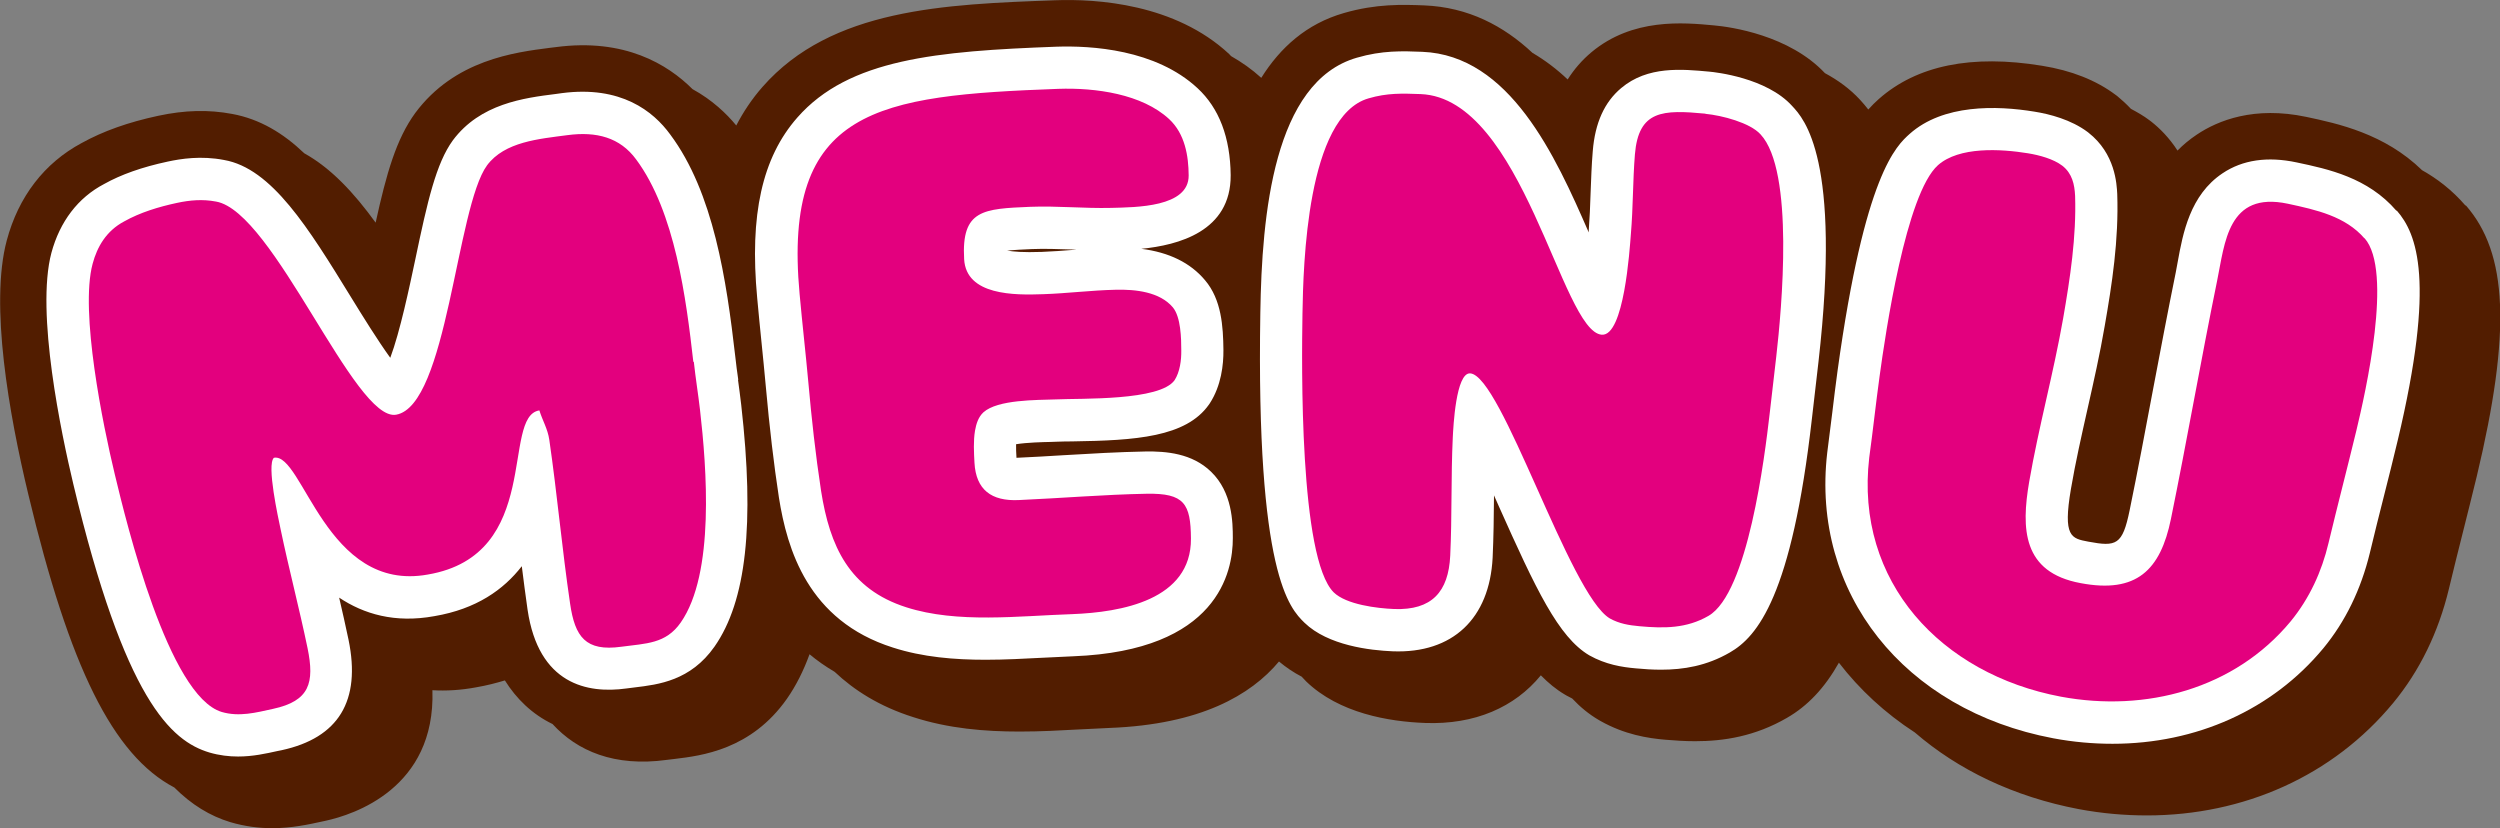 <?xml version="1.0" encoding="UTF-8"?>
<svg id="_レイヤー_2" data-name="レイヤー 2" xmlns="http://www.w3.org/2000/svg" viewBox="0 0 186.28 61.72">
  <rect x="0" y="0" width="186.28" height="61.72" fill="#808080" stroke="none"/>
  <defs>
    <style>
      .cls-1 {
        fill: #e3007e;
      }

      .cls-1, .cls-2, .cls-3 {
        stroke-width: 0px;
      }

      .cls-2 {
        fill: #521d00;
      }

      .cls-3 {
        fill: #fff;
      }
    </style>
  </defs>
  <g id="menu">
    <g>
      <path class="cls-2" d="M183.71,15.32c-.99-1.15-2.1-2-3.24-2.64-2.79-2.72-6.26-3.47-8.62-3.97-3.88-.82-6.58.26-8.16,1.32-.54.36-1.02.76-1.44,1.19-.61-.95-1.32-1.66-1.97-2.17l-.12-.09c-.42-.32-.89-.59-1.38-.85-.35-.37-.7-.69-1.03-.96l-.11-.08c-1.45-1.09-3.3-1.82-5.48-2.17-5.25-.86-9.33-.03-12.17,2.48-.26.23-.52.49-.78.78-.2-.26-.4-.49-.6-.71-.77-.84-1.68-1.49-2.63-2-2.66-2.83-7.01-3.45-8.28-3.56-2.26-.21-6.05-.57-9.13,2.01-.69.58-1.28,1.26-1.76,2.02-.8-.76-1.68-1.43-2.62-1.98-2.15-2.01-4.78-3.41-8.09-3.54-1.58-.06-3.55-.13-5.96.57-2.79.8-4.75,2.58-6.16,4.83-.7-.64-1.46-1.17-2.25-1.62-.05-.05-.09-.1-.14-.15C87.57.28,81.73-.1,78.59.02c-8.18.3-16.64.61-21.77,6.45-.8.91-1.44,1.88-1.96,2.88-.73-.89-1.8-1.91-3.26-2.71-1.85-1.85-5.07-3.81-10.18-3.13l-.42.05c-2.66.34-7.12.9-10.06,4.86-1.41,1.94-2.14,4.47-2.95,8.17-1.62-2.23-3.31-4.05-5.32-5.17-1.57-1.5-3.31-2.55-5.37-2.93-1.76-.33-3.51-.29-5.52.14-2.23.48-4.09,1.14-5.7,2.03-2.78,1.49-4.71,4-5.58,7.27-1.27,4.77.17,12.92,1.61,18.91,3.07,12.86,6.3,19.43,10.88,21.84,1.27,1.27,2.65,2.12,4.17,2.58,1.12.33,2.16.45,3.12.45,1.47,0,2.73-.28,3.69-.49l.28-.06c2.08-.45,8.21-2.41,7.97-9.73,1.02.06,2.12,0,3.28-.22.76-.13,1.45-.31,2.12-.51.85,1.36,2.02,2.51,3.55,3.25,1.83,2,4.6,3.21,8.52,2.67l.58-.07c1.99-.24,5.7-.68,8.37-4.49.67-.96,1.23-2.07,1.68-3.31.56.47,1.19.91,1.87,1.31,1.46,1.38,3.35,2.58,5.84,3.37,2.65.86,5.35,1.08,7.94,1.08,1.54,0,3.04-.08,4.47-.16.75-.04,1.5-.08,2.25-.11,6.75-.26,10.51-2.44,12.61-4.95.53.44,1.09.82,1.69,1.13.11.12.22.24.33.35,2.46,2.38,6.17,3,8.86,3.1,3.7.14,6.69-1.17,8.63-3.55.56.57,1.15,1.06,1.8,1.44l.12.07c.14.08.28.15.42.22.61.65,1.26,1.18,1.98,1.6l.12.07c1.81,1.02,3.54,1.29,4.84,1.4.71.06,1.45.11,2.22.11,2.13,0,4.46-.36,6.84-1.74,1.53-.88,2.8-2.21,3.87-4.11,1.54,2,3.44,3.76,5.66,5.2,3.23,2.79,7.38,4.79,12.21,5.71,1.71.32,3.41.47,5.07.47,7.25,0,13.88-2.96,18.36-8.38,1.98-2.4,3.37-5.26,4.15-8.49.33-1.39.68-2.78,1.03-4.17.35-1.41.71-2.81,1.05-4.23,2.57-10.75,2.32-16.61-.82-20.19ZM17.31,27.96l-1.14,1.03c-.33-2.23-.48-4.03-.45-5.08.75,1.14,1.51,2.37,2.09,3.32.12.19.23.38.35.56l-.86.17ZM42.97,23.43c.01-.06.03-.12.04-.18.22-1.02.49-2.33.76-3.43.29,1.09.52,2.25.71,3.37l-1.51.24ZM106.33,21.97c.18-2.77.49-4.54.78-5.64.88,1.63,1.74,3.57,2.3,4.87-1.08.02-2.13.28-3.09.77ZM124.06,37.71c-.34-.75-.67-1.48-.94-2.09-.34-.75-.66-1.48-.97-2.17.98-.03,1.93-.28,2.82-.69-.3,2.13-.62,3.74-.91,4.95Z"/>
      <path class="cls-3" d="M55.01,28.3c-.08-.56-.16-1.13-.22-1.71-.66-5.75-1.62-12.24-4.85-16.57-1.26-1.73-3.67-3.66-8.08-3.08l-.43.06c-2.39.3-5.65.72-7.69,3.46-1.24,1.71-1.88,4.49-2.8,8.89-.43,2.03-1.13,5.36-1.86,7.31-.92-1.27-2.08-3.14-2.94-4.54-3.16-5.14-5.89-9.58-9.45-10.2-1.71-.33-3.21-.09-4.19.12-1.92.41-3.49.97-4.74,1.67-1.95,1.02-3.3,2.8-3.93,5.13-1.18,4.44.75,13.52,1.63,17.22,3.84,16.1,7.28,19.15,10.14,20.01.75.22,1.47.3,2.14.3,1.1,0,2.08-.22,2.94-.41l.3-.06c4.25-.92,5.93-3.68,4.99-8.23-.22-1.05-.46-2.11-.7-3.14,1.83,1.22,4.15,1.92,7.1,1.38,3.13-.53,5.16-1.98,6.51-3.72.13,1.08.28,2.16.43,3.24.82,5.57,4.46,6.27,7.36,5.87.22-.03.43-.05.63-.08,1.76-.21,4.16-.5,5.94-3.04,2.37-3.39,3-9.11,1.99-18.01-.07-.63-.16-1.25-.24-1.87ZM48.1,44.57c-.12.17-.16.23-1.52.39-.24.03-.49.06-.74.09-.06,0-.12.02-.17.02-.03-.14-.07-.33-.1-.57-.3-2.01-.54-4.09-.78-6.11-.23-1.99-.48-4.06-.77-6.1-.13-.9-.42-1.61-.64-2.13-.07-.17-.15-.34-.2-.53l-.8-2.61-2.7.42c-3.3.52-3.86,3.91-4.22,6.15-.62,3.77-1.22,5.59-4.16,6.09-2.39.43-3.73-1.08-5.83-4.63-1.22-2.06-2.74-4.63-5.67-4.06l-.86.17-.65.59c-1.6,1.45-1.46,3.58-.51,8.1l.04.2c.31,1.48.66,2.97,1.01,4.46.34,1.46.69,2.93,1,4.4.07.32.1.56.12.73-.08.02-.17.04-.27.07l-.33.07c-.77.17-1.43.32-1.85.24-.35-.26-2.78-2.43-5.89-15.45-1.51-6.33-2.2-12.14-1.67-14.13.24-.9.62-1.1.84-1.22.76-.43,1.77-.77,3.06-1.05.66-.14,1.13-.17,1.6-.1,1.25.68,3.91,4.99,5.34,7.33,3.29,5.36,5.69,9.22,9.29,8.58,4.38-.78,5.61-6.6,7.04-13.34.48-2.27,1.2-5.7,1.72-6.46.42-.56,2.22-.79,3.41-.94l.46-.06c1.62-.21,1.95.24,2.18.57,2.5,3.36,3.23,9.74,3.66,13.55.07.63.16,1.25.24,1.87.08.56.16,1.13.22,1.71,1.06,9.29-.11,12.57-.9,13.69ZM133.53,7.89c-1.9-2.1-5.72-2.51-6.15-2.55-2.05-.19-4.61-.44-6.58,1.22-1.25,1.05-1.95,2.59-2.12,4.7-.09,1.06-.12,2.09-.16,3.09-.03.98-.07,1.91-.14,2.84v.13c-2.48-5.71-5.89-13.2-12.41-13.46-1.47-.06-2.99-.11-4.87.44-6.2,1.79-7.08,11.7-7.19,19.01-.32,19.52,2.19,22.01,3.29,23.09,1.76,1.7,4.88,2.06,6.58,2.13,4.46.17,7.21-2.44,7.44-6.98.07-1.54.09-3.07.1-4.56,0-.03,0-.06,0-.08.12.28.25.55.36.81,2.76,6.18,4.44,9.75,6.74,11.11,1.23.69,2.44.88,3.46.97.62.06,1.25.1,1.89.1,1.67,0,3.39-.28,5.12-1.28,2.06-1.18,4.62-4.23,6.12-17.43l.49-4.24c1.72-15.09-1.07-18.1-1.96-19.05ZM129.23,26.22l-.49,4.24h0c-1.16,10.2-2.85,12.46-3.08,12.73-.73.39-1.56.47-3.22.32-.42-.04-.67-.08-.81-.13-.98-1.03-3-5.53-4.21-8.25-3.07-6.88-4.62-10.33-7.72-10.47-.95-.05-1.88.29-2.6.95-1.04.95-1.78,2.47-1.99,6.82-.07,1.52-.08,3.03-.1,4.5-.01,1.49-.03,2.9-.09,4.31-.03.55-.11.83-.16.94-.1.03-.33.07-.75.05-1.06-.04-1.99-.23-2.41-.39-.36-.77-1.63-4.49-1.4-18.43.19-11.82,2.61-13.05,2.65-13.06.87-.25,1.58-.24,2.87-.19,2.74.11,5.45,6.38,7.07,10.13,1.9,4.4,3.27,7.57,6.32,7.8,1.02.08,2.01-.25,2.8-.93,1.56-1.34,2.33-3.94,2.74-9.28v-.17c.1-1.08.14-2.13.17-3.14.03-.97.07-1.88.14-2.8,0-.1.02-.19.03-.26.56-.01,1.45.07,1.8.11.82.08,1.78.38,2.13.58.65.99,1.28,5.56.32,14.03ZM85.38,33.64c-2.06.04-4.15.16-6.16.28-1.15.07-2.3.14-3.45.19h0s-.02,0-.03,0c-.02-.35-.04-.71-.03-1.01.79-.13,2.02-.16,2.55-.17l.56-.02c.28-.01.65-.02,1.08-.02,4.72-.07,8.46-.32,10.17-2.73l.07-.1c.86-1.32,1.03-2.89,1.02-3.98-.02-1.76-.14-3.75-1.37-5.2-1.09-1.3-2.68-2.08-4.75-2.34,2.74-.27,6.69-1.29,6.66-5.49-.03-2.81-.86-4.99-2.47-6.48-3.12-2.9-7.93-3.18-10.53-3.09-8.87.33-15.45.9-19.29,5.28-2.62,2.98-3.57,7.25-2.99,13.44.1,1.11.21,2.2.32,3.29.11,1.09.22,2.17.32,3.28.28,3.11.6,5.82.98,8.31.61,3.83,2.15,9.16,8.49,11.17,2.23.72,4.6.91,6.91.91,1.45,0,2.88-.08,4.25-.15.78-.04,1.54-.08,2.3-.11,10.75-.42,11.88-6.29,11.87-8.8,0-1.19-.03-3.41-1.62-4.95-1.42-1.38-3.35-1.53-4.89-1.51ZM79.79,42.6c-.78.03-1.59.07-2.41.11-3.13.17-6.37.34-8.9-.47-2.5-.79-3.6-2.41-4.19-6.14-.36-2.34-.66-4.93-.93-7.9-.1-1.13-.22-2.24-.33-3.36-.11-1.07-.22-2.13-.32-3.22-.4-4.29.07-7.14,1.45-8.71,2.18-2.49,7.51-2.87,14.79-3.14.2,0,.41-.01.6-.01,2.41,0,4.45.53,5.42,1.43.09.09.28.33.38.97-.78.14-1.91.17-2.36.18h-.26c-.85.03-1.72,0-2.64-.04-1.11-.04-2.27-.08-3.5-.03-2.47.1-4.8.2-6.44,2.01-1.46,1.61-1.53,3.75-1.44,5.21.28,4.87,5.13,5.72,9.17,5.58.87-.03,1.74-.1,2.61-.17.95-.07,1.85-.14,2.73-.17.89-.02,1.38.08,1.62.14.05.42.06,1.02.06,1.26,0,.03,0,.06,0,.09-1.34.3-4.07.34-5.06.36-.51,0-.95.02-1.23.03h-.47c-2.69.08-5.25.27-6.94,1.77-1.27,1.15-1.54,2.67-1.63,3.18-.19,1.13-.13,2.22-.08,3.09.2,3.67,2.81,5.92,6.6,5.75,1.17-.05,2.35-.12,3.54-.2,1.95-.12,3.96-.24,5.89-.27.03,0,.06,0,.09,0,0,.06,0,.13,0,.21,0,1.85-3.16,2.36-5.8,2.46ZM80.15,18.61c-.06,0-.11,0-.17.01-.79.06-1.57.12-2.35.15-1.4.05-2.17-.02-2.59-.1.51-.05,1.22-.08,1.85-.11.95-.04,1.93,0,2.96.03.1,0,.2,0,.3.01ZM178.56,15.7c-2.13-2.47-5.07-3.1-7.44-3.6-2.16-.46-4.02-.19-5.51.81-2.43,1.62-2.96,4.49-3.34,6.58-.05.27-.1.54-.15.81-.6,2.94-1.15,5.87-1.71,8.81-.55,2.93-1.12,5.96-1.73,8.93-.53,2.57-.98,2.71-3.07,2.32-1.27-.24-1.91-.35-1.3-3.93.34-1.99.78-3.93,1.24-5.98.45-2,.92-4.07,1.28-6.18.54-3.09,1.05-6.39.93-9.82-.04-.74-.14-3-2.15-4.57l-.05-.04c-1.24-.93-2.84-1.34-3.96-1.52-2.86-.47-6.81-.56-9.3,1.65-1,.9-3.36,2.99-5.38,17.66-.14,1.04-.27,2.07-.39,3.09-.12.98-.24,1.96-.38,3.02-1.21,10.43,5.71,19.17,16.84,21.27,1.49.28,2.97.41,4.42.41,6.23,0,11.9-2.52,15.71-7.12,1.64-1.99,2.8-4.38,3.46-7.09.34-1.42.69-2.83,1.05-4.24.35-1.38.7-2.77,1.03-4.16,2.83-11.87,1.44-15.39-.07-17.12ZM172.51,31.35c-.33,1.37-.67,2.73-1.01,4.09-.36,1.43-.72,2.87-1.06,4.3-.43,1.78-1.16,3.31-2.19,4.55-3.21,3.88-8.49,5.57-14.11,4.52-6.53-1.23-12.69-6.15-11.75-14.29.14-1.02.26-2.03.39-3.04.12-1,.24-1.99.38-3,1.3-9.43,2.77-13.19,3.32-13.81.17-.14.81-.33,1.93-.33.59,0,1.32.05,2.19.19.38.06.67.14.87.21.09,2.77-.37,5.69-.84,8.44-.34,1.95-.77,3.86-1.22,5.88-.46,2.04-.93,4.15-1.3,6.3-1.1,6.44,1.04,10.2,6.35,11.19,3.92.74,8.9.08,10.4-7.25.62-3.02,1.19-6.07,1.75-9.03.55-2.9,1.1-5.81,1.69-8.71.06-.3.12-.61.18-.92.13-.72.37-2.02.65-2.46.11,0,.33,0,.7.08,1.83.39,3.2.73,3.93,1.51.13.34.86,2.84-1.23,11.59Z"/>
      <path class="cls-1" d="M51.66,26.95c-.53-4.68-1.36-11.17-4.26-15.07-1.2-1.64-2.96-2.1-5.12-1.81-2.1.28-4.67.48-5.99,2.25-2.29,3.14-2.96,17.9-6.77,18.58-3.1.56-9.11-15.13-13.42-15.88-1-.19-1.94-.11-2.92.1-1.35.29-2.74.71-3.93,1.38-1.32.7-2.01,1.88-2.35,3.16-.96,3.58.77,12.01,1.65,15.67.89,3.72,4.01,16.53,7.97,17.72,1.3.38,2.55.05,3.82-.23,2.75-.59,3.1-1.96,2.58-4.51-.62-2.99-1.4-5.94-2.01-8.87-.17-.82-1.06-4.82-.5-5.33,2.16-.42,3.87,10.08,11.47,8.7,8.58-1.46,5.44-11.78,8.31-12.23.23.75.62,1.37.74,2.19.59,4.06.95,8.15,1.55,12.21.36,2.47,1.15,3.58,3.82,3.21,1.84-.25,3.31-.21,4.42-1.8,2.56-3.66,1.93-11.56,1.44-15.85-.14-1.21-.33-2.36-.46-3.57ZM85.44,36.79c-3.16.06-6.36.33-9.52.47-2.06.1-3.2-.78-3.31-2.78-.04-.77-.09-1.61.04-2.39.09-.5.24-1.01.63-1.37,1.06-.95,3.94-.91,5.41-.96,1.88-.09,7.73.12,8.83-1.43.4-.62.51-1.5.5-2.22,0-.89-.03-2.49-.63-3.21-.97-1.15-2.77-1.35-4.27-1.31-1.8.04-3.59.27-5.38.33-2.16.08-5.75.1-5.9-2.61-.21-3.7,1.44-3.75,4.92-3.9,2.01-.08,4.03.13,6.04.08,1.83-.05,5.79-.04,5.77-2.42-.01-1.44-.27-3.1-1.46-4.2-2.01-1.86-5.46-2.35-8.27-2.25-13.42.5-20.55,1.42-19.26,15.29.2,2.21.45,4.36.65,6.57.24,2.7.54,5.41.95,8.1.65,4.12,2.09,7.31,6.35,8.67,3.8,1.22,8.4.64,12.37.51,3.63-.14,8.87-1.04,8.84-5.63-.02-2.6-.49-3.39-3.3-3.34ZM176.18,17.76c-1.42-1.64-3.57-2.12-5.71-2.58-4.48-.95-4.69,2.93-5.27,5.75-1.21,5.92-2.23,11.82-3.44,17.74-.78,3.81-2.56,5.57-6.73,4.78-4.34-.8-4.43-4.06-3.83-7.56.71-4.1,1.81-8.07,2.53-12.17.52-3,.99-6.07.89-9.13-.04-.85-.22-1.67-.95-2.24-.67-.51-1.71-.79-2.57-.93-2.04-.33-5.12-.51-6.7.89-2.38,2.13-3.9,12.44-4.35,15.74-.28,2.03-.49,4.02-.77,6.05-1.08,9.26,5.37,16.13,14.28,17.81,6.32,1.18,12.94-.57,17.12-5.61,1.41-1.72,2.32-3.72,2.82-5.83.67-2.8,1.4-5.59,2.08-8.4.67-2.8,2.75-11.89.61-14.32ZM127.08,8.47c-3.17-.3-4.99-.27-5.26,3.04-.16,1.99-.13,3.94-.3,5.93-.09,1.16-.51,7.63-2.17,7.5-3.01-.22-5.85-17.63-13.5-17.93-1.37-.05-2.49-.09-3.88.32-4.6,1.33-4.86,12.43-4.92,16.03-.06,3.77-.24,18.23,2.33,20.78.94.91,3.22,1.19,4.51,1.24,2.79.1,4.04-1.27,4.17-3.98.14-2.94.05-5.88.19-8.81.04-.78.23-4.82,1.29-4.77,2.34.11,7.41,16.48,10.41,18.26.7.39,1.42.51,2.2.58,1.84.17,3.53.17,5.15-.77,2.94-1.69,4.19-11.86,4.56-15.06.16-1.41.32-2.83.49-4.24.41-3.58,1.37-13.86-1.17-16.58-.79-.87-2.87-1.41-4.11-1.53Z"/>
    </g>
  </g>
</svg>